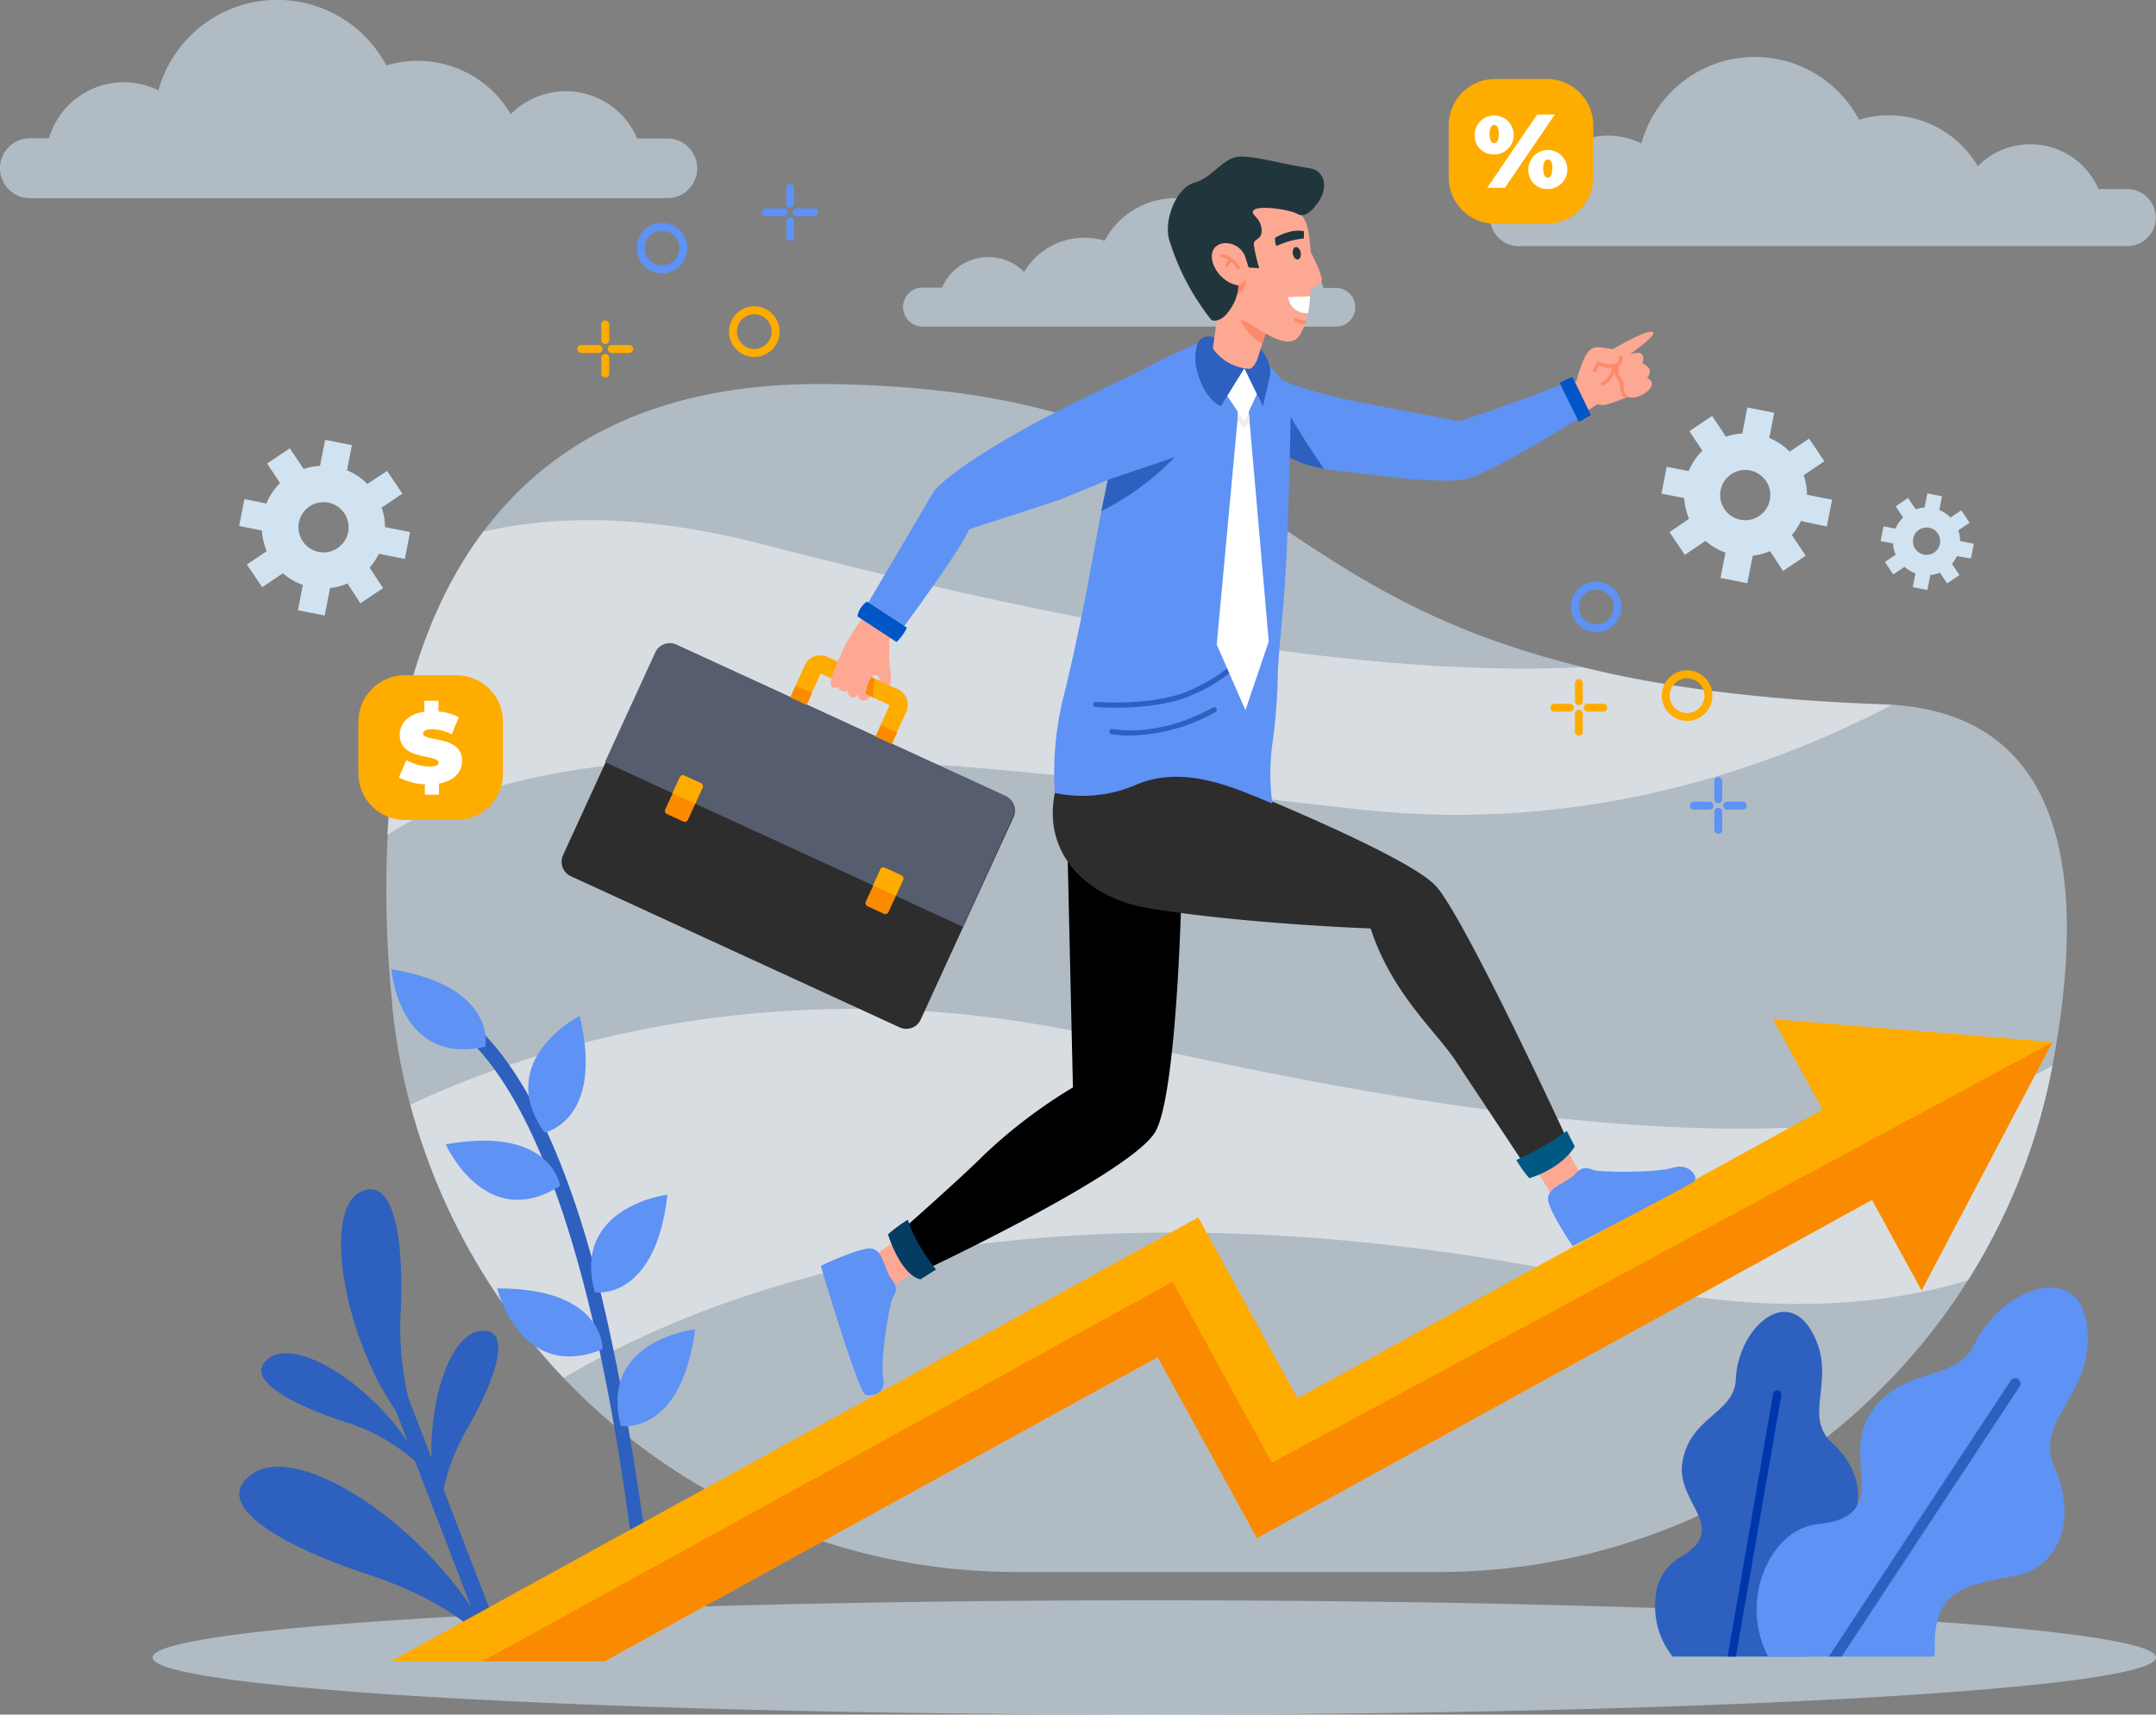 <svg xmlns="http://www.w3.org/2000/svg" xmlns:v="https://vecta.io/nano" width="435" height="346" fill="none"><rect width="100%" height="100%" fill="#808080" stroke="none"/><style><![CDATA[.B{fill:#5e92f4}.C{fill:#ffac00}.D{fill:#fff}.E{fill:#fda893}.F{fill:#2d60bf}.G{fill:#fd896b}.H{fill:#fa8a00}]]></style><g clip-path="url(#A)"><path opacity=".6" d="M414.117 215.016c-2.918 15.385-8.7 30.084-17.043 43.329a126.42 126.42 0 0 1-45.852 43.205 126.18 126.18 0 0 1-60.977 15.682h-85.212a126 126 0 0 1-49.689-10.209 126.15 126.15 0 0 1-41.658-28.984c-1.023-1.063-2.032-2.166-3.029-3.282A127.91 127.91 0 0 1 82.76 222.92a126.57 126.57 0 0 1-3.579-19.511v-.473a220.42 220.42 0 0 1-.944-34.518c1.311-24.317 7.499-45.443 19.337-61.199 13.778-18.382 35.304-29.372 66.111-29.713h3.933c84.871 1.313 82.053 40.059 151.573 57.063 15.888 3.939 35.553 6.643 60.92 7.549l1.677.092c35.501 2.351 39.329 35.753 32.329 72.806z" fill="#d1e3f1"></path><g style="mix-blend-mode:screen" opacity=".5" class="D"><path d="M381.67 142.276c-24.042 12.578-61.614 26.037-106.881 21.126-68.694-7.445-155.165-21.861-196.643 5.081 1.311-24.316 7.499-45.442 19.337-61.198 14.513-3.375 32.958-3.506 56.266 2.521 50.485 13.064 116.046 27.323 165.298 24.828 15.889 3.939 35.553 6.644 60.92 7.55l1.704.092z"></path></g><g style="mix-blend-mode:screen" opacity=".5" class="D"><path d="M414.117 215.029c-2.918 15.385-8.7 30.084-17.043 43.329-17.396 5.252-40.521 7.169-70.49.604-73.216-16.019-153.512-15.756-212.846 19.091-1.022-1.064-2.032-2.167-3.028-3.283a127.9 127.9 0 0 1-27.897-51.837c20.739-9.834 72.666-28.886 139.603-13.642 70.516 16.189 151.441 29.07 191.701 5.738z"></path></g><g fill="#d1e3f1"><path opacity=".6" d="M0 33.967a6.06 6.06 0 0 0 1.77 4.254 6.04 6.04 0 0 0 4.247 1.773h128.631a6 6 0 0 0 3.346-1.009c.991-.661 1.763-1.603 2.219-2.705a6.02 6.02 0 0 0 .338-3.484 6.01 6.01 0 0 0-1.656-3.083 5.95 5.95 0 0 0-4.247-1.773h-6.083c-1.007-2.363-2.578-4.442-4.574-6.055a15.66 15.66 0 0 0-6.878-3.195c-2.519-.485-5.118-.343-7.57.414a15.66 15.66 0 0 0-6.489 3.925 21.84 21.84 0 0 0-10.858-9.255c-4.552-1.781-9.568-1.98-14.247-.566A24.93 24.93 0 0 0 67.606 2.872C63.204.539 58.205-.418 53.255.123a24.89 24.89 0 0 0-13.421 5.785 24.95 24.95 0 0 0-7.872 12.329 15.71 15.71 0 0 0-13.286-.32 15.73 15.73 0 0 0-5.499 4.017c-1.519 1.725-2.642 3.762-3.291 5.967H6.017a6.03 6.03 0 0 0-4.265 1.783A6.04 6.04 0 0 0 .45 31.651 6.05 6.05 0 0 0 0 33.967zm273.451 28.046a3.94 3.94 0 0 1-1.153 2.757 3.84 3.84 0 0 1-2.74 1.143h-83.416a3.93 3.93 0 0 1-2.781-1.154 3.94 3.94 0 0 1 0-5.571 3.93 3.93 0 0 1 2.781-1.154h3.933a10.17 10.17 0 0 1 2.974-3.917c1.296-1.042 2.829-1.75 4.462-2.061s3.318-.216 4.906.277a10.16 10.16 0 0 1 4.202 2.55c1.255-2.11 3.036-3.857 5.169-5.068s4.545-1.845 6.997-1.839a13.94 13.94 0 0 1 4.09.604 16.16 16.16 0 0 1 6.706-6.707 16.12 16.12 0 0 1 9.307-1.785 16.14 16.14 0 0 1 8.706 3.752c2.462 2.094 4.24 4.88 5.105 7.997a10.16 10.16 0 0 1 8.621-.224 10.17 10.17 0 0 1 3.568 2.609c.984 1.121 1.71 2.445 2.127 3.878h2.517a3.93 3.93 0 0 1 2.763 1.149 3.94 3.94 0 0 1 1.156 2.764z"></path><path d="M368.587 106.247l1.062-5.409-5.073-.998a12.14 12.14 0 0 0-.669-3.939l4.182-2.81-3.081-4.582-3.933 2.626c-1.166-1.189-2.562-2.127-4.103-2.757l.997-5.081-5.415-1.064-1.022 5.252a11.45 11.45 0 0 0-3.291.643l-2.805-4.188-4.575 3.072 2.621 3.939a12.24 12.24 0 0 0-2.766 4.11l-4.431-.867-1.062 5.423 4.589.893a12.34 12.34 0 0 0 .97 4.188l-3.933 2.692 3.081 4.582 4.169-2.81a12.52 12.52 0 0 0 4.037 2.35l-1.009 5.108 5.414 1.063 1.088-5.54c1.208-.129 2.389-.443 3.501-.933l2.621 4.005 4.576-3.072-2.806-4.189c.741-.845 1.359-1.791 1.836-2.81l5.23 1.103zm-13.594-2.166c-.825.57-1.801.881-2.803.895a5.06 5.06 0 0 1-4.72-3.071c-.395-.922-.508-1.941-.324-2.928a5.07 5.07 0 0 1 1.358-2.614 5.06 5.06 0 0 1 2.579-1.416 5.05 5.05 0 0 1 2.93.26c.929.375 1.727 1.019 2.291 1.848.755 1.106 1.042 2.467.796 3.784a5.06 5.06 0 0 1-2.107 3.241zm-273.308 8.705l1.062-5.423-5.073-.997a12.11 12.11 0 0 0-.669-3.939l4.182-2.81-3.081-4.582-3.998 2.626a12.1 12.1 0 0 0-4.103-2.757l.996-5.081L65.6 88.76l-1.036 5.252a11.98 11.98 0 0 0-3.291.643l-2.805-4.188-4.575 3.072 2.622 3.939a12.54 12.54 0 0 0-2.766 4.122l-4.431-.879-1.062 5.422 4.588.906a12.37 12.37 0 0 0 .97 4.176l-3.998 2.691 3.081 4.583 4.182-2.81c1.182 1.029 2.548 1.827 4.025 2.35l-.996 5.108 5.401 1.063 1.088-5.541a11.78 11.78 0 0 0 3.5-.932l2.622 4.005 4.575-3.073-2.714-4.109a12.37 12.37 0 0 0 1.848-2.81l5.257 1.037zm-13.582-2.179c-.831.56-1.808.861-2.81.864s-1.981-.29-2.816-.845a5.06 5.06 0 0 1-1.872-2.27c-.386-.925-.489-1.945-.296-2.929a5.07 5.07 0 0 1 1.379-2.599 5.06 5.06 0 0 1 2.589-1.394 5.05 5.05 0 0 1 2.926.284 5.06 5.06 0 0 1 2.275 1.864c.371.551.63 1.171.761 1.823a5.07 5.07 0 0 1 .006 1.975 5.06 5.06 0 0 1-2.144 3.227zm329.561 2.087l.59-2.967-2.779-.539c.003-.737-.122-1.47-.367-2.166l2.281-1.536-1.678-2.508-2.176 1.457a6.58 6.58 0 0 0-2.255-1.51l.55-2.783-2.962-.578-.551 2.863c-.617.026-1.227.146-1.809.354l-1.534-2.298-2.491 1.694 1.482 2.258c-.653.636-1.167 1.401-1.508 2.246l-2.425-.473-.59 2.967 2.517.486c.038.787.216 1.56.524 2.285l-2.176 1.47 1.678 2.508 2.281-1.536c.644.574 1.392 1.019 2.203 1.313l-.551 2.783 2.963.591.59-3.033c.659-.068 1.305-.236 1.914-.499l1.468 2.18 2.504-1.681-1.534-2.284c.403-.465.743-.982 1.009-1.537l2.832.473zm-7.42-1.195c-.452.304-.983.467-1.527.468a2.75 2.75 0 0 1-1.53-.461 2.76 2.76 0 0 1-1.017-1.233c-.209-.503-.266-1.057-.161-1.592a2.75 2.75 0 0 1 .747-1.413c.383-.387.872-.652 1.405-.76a2.75 2.75 0 0 1 1.591.149c.503.206.935.557 1.239 1.008a2.79 2.79 0 0 1 .411 2.071c-.14.717-.556 1.35-1.158 1.763z"></path><path opacity=".6" d="M300.64 43.907c.004 1.525.61 2.987 1.685 4.067a5.76 5.76 0 0 0 4.057 1.697h122.824a5.75 5.75 0 0 0 4.061-1.693 5.77 5.77 0 0 0 1.681-4.071c-.007-1.523-.615-2.982-1.69-4.059s-2.532-1.685-4.052-1.692h-5.808a14.99 14.99 0 0 0-4.387-5.756 14.95 14.95 0 0 0-13.786-2.616 14.96 14.96 0 0 0-6.184 3.75 20.83 20.83 0 0 0-10.364-8.839 20.79 20.79 0 0 0-13.601-.536c-2.227-4.213-5.666-7.66-9.871-9.893a23.74 23.74 0 0 0-13.716-2.633c-4.731.518-9.199 2.447-12.824 5.537a23.82 23.82 0 0 0-7.506 11.795 14.95 14.95 0 0 0-12.687-.345 14.97 14.97 0 0 0-5.255 3.833 15.02 15.02 0 0 0-3.138 5.703h-3.697a5.75 5.75 0 0 0-4.056 1.688 5.77 5.77 0 0 0-1.686 4.063zM435 334.472C435 340.84 344.544 346 232.891 346s-202.097-5.16-202.097-11.528 90.456-11.528 202.097-11.528S435 328.104 435 334.472z"></path></g><g class="F"><path d="M98.951 334.301h3.513l-12.978-33.757a42.59 42.59 0 0 1 4.877-12.395c5.362-9.374 9.4-20.325 2.543-19.563-5.952.656-10.16 13.287-9.872 25.59l-4.667-12.132c-1.229-5.278-1.762-10.694-1.586-16.11.865-14.903-1.049-29.175-8.259-25.289s-3.422 28.4 7.394 44.156l2.399 6.237c-7.682-11.62-22.286-21.073-27.976-16.99s4.733 9.44 14.984 12.802c5.326 1.599 10.245 4.331 14.421 8.009l11.327 29.477c-12.218-18.382-35.396-33.259-44.284-26.825s7.512 14.995 23.781 20.325c12.297 4.031 19.468 9.48 22.863 12.631l1.521 3.834zm265.52 0a15.65 15.65 0 0 0-1.01-9.69c-3.749-8.258 1.049-10.989 7.237-15.178s5.244-12.5-.996-18.211 1.219-13.012-4.13-22.492-14.932-.341-15.338 9.546c-.288 7.103-9.413 7.536-10.815 16.977-1.207 8.193 9.792 13.13-.433 18.999-1.458.863-2.676 2.078-3.544 3.535a10.16 10.16 0 0 0-1.425 4.802c-.415 4.209.832 8.413 3.474 11.712h26.98z"></path></g><path d="M350.234 334.301l9.177-52.717a.87.87 0 0 0-.149-.633.86.86 0 0 0-.546-.351c-.11-.019-.222-.016-.33.009s-.21.071-.3.136-.167.147-.225.241-.098.2-.115.31l-9.177 53.005h1.665z" fill="#0036ac"></path><path d="M390.27 334.301a18.08 18.08 0 0 0 .105-2.232c-.196-11.541 6.778-12.303 16.138-14.062s12.454-11.909 8.062-21.769 7.997-14.575 6.555-28.361-17.265-7.996-22.745 3.348c-3.933 8.154-14.814 4.031-21.224 14.351-5.558 8.955 4.772 20.338-10.121 21.953-4.772.512-7.865 3.453-10.029 7.222a20.73 20.73 0 0 0-2.595 9.739c-.05 3.411.742 6.781 2.307 9.811h33.547z" class="B"></path><g class="F"><path d="M371.576 334.301l35.907-54.515a1.09 1.09 0 0 0-.301-1.497c-.118-.079-.25-.134-.389-.161s-.282-.027-.421.001-.271.083-.389.162a1.07 1.07 0 0 0-.296.3l-36.707 55.71h2.596zm-240.402-16.688c-3.238-25.656-8.128-52.27-13.451-69.51-6.934-22.518-15.613-37.433-25.799-44.353a1.48 1.48 0 0 0-2.045.394c-.111.16-.189.34-.229.53a1.46 1.46 0 0 0-.005.577c.037.191.111.373.219.534a1.45 1.45 0 0 0 .409.407c17.79 12.093 30.991 51.299 38.201 113.482l2.701-2.061z"></path></g><g class="B"><path d="M109.871 228.553s12.113-2.39 7.092-23.555c0 0-17.475 8.928-7.092 23.555zm3.146 10.766s-1.704-12.237-23.073-8.39c0 0 7.918 17.936 23.073 8.39zm-15.089-28.098s2.465-12.119-18.956-15.624c0 0 1.468 19.603 18.956 15.624zm22.103 49.579s12.205 1.864 14.63-19.695c0-.053-19.441 2.403-14.63 19.695zm1.56 11.462s.432-12.355-21.29-12.263c0 0 4.693 19.065 21.29 12.263zm3.67 15.494s12.166 2.087 14.998-19.485c0 0-19.52 2.101-14.998 19.485z"></path></g><path d="M414.077 210.289l-.039.079-26.324 50.012-10.003-18.264-124.107 68.262-20.019-36.527-111.64 61.396H78.88l162.886-89.586 20.031 36.527 105.938-58.27-10.003-18.251 56.345 4.622z" class="C"></path><path d="M414.038 210.368l-26.324 50.012-10.003-18.264-124.107 68.263-20.019-36.528-111.64 61.396H97.299l139.288-76.6 20.019 36.527 157.432-84.806z" class="H"></path><path d="M183.114 248.733l-7.21 4.964c.144 2.526 1.132 4.93 2.805 6.827l8.521-5.646-4.116-6.145z" class="E"></path><path d="M179.705 257.885c1.062 1.313 1.534 2.232.459 3.939-.708 1.116-2.622 12.631-1.979 16.11s-2.046 3.729-3.488 3.585-9.098-26.076-9.098-26.076 7.263-3.48 9.872-3.506 2.753 3.611 4.234 5.948z" class="B"></path><path d="M238.449 177.477s-.787 42.371-5.244 50.734-47.601 28.532-47.601 28.532a19.36 19.36 0 0 1-3.932-8.259s12.139-10.675 16.95-15.506a103.38 103.38 0 0 1 17.855-13.537l-1.101-48.148 23.073 6.184z" fill="#000"></path><path d="M183.179 246.147a26.17 26.17 0 0 0-4.011 2.954s2.438 8.101 6.555 9.073l3.12-1.983s-4.405-5.501-5.664-10.044z" fill="#043c62"></path><path d="M308.454 233.516l4.509 7.51a11.24 11.24 0 0 0 6.962-2.389l-5.1-8.863-6.371 3.742z" class="E"></path><path d="M317.617 237.127c1.075-1.248 1.98-1.852 3.802-1.051 1.206.538 12.847.644 16.19-.446s5.336 2.206 4.064 2.915c-6.817 3.781-24.37 12.919-24.37 12.919s-4.523-6.67-4.943-9.191 3.173-3.321 5.257-5.146z" class="B"></path><path d="M236.26 153.41s47.417 18.316 53.605 25.564 26.9 52.205 26.9 52.205-3.474 6.342-8.377 5.081l-14.315-21.599c-3.933-6.263-13.11-13.773-17.528-27.297 0 0-25.327-.906-44.651-4.057-12.991-2.127-22.011-11.462-18.851-24.264v-.105a2.24 2.24 0 0 1 .666-.989c.307-.264.679-.439 1.077-.508l21.474-4.031z" fill="#2d2d2d"></path><path d="M305.937 234.08a21.27 21.27 0 0 0 2.622 3.677s6.174-1.668 9.176-6.381l-1.599-3.165a54.08 54.08 0 0 1-10.199 5.869z" fill="#005982"></path><path d="M333.375 66.949c-1.508-.341-7.695 3.414-7.971 3.48s-1.52-.276-2.792-.355-2.006.368-2.923 2.127c-.706 1.53-1.259 3.127-1.652 4.766l-1.953.906 3.369 5.567 2.831-1.878c.591.209 1.23.236 1.836.079 1.533-.446 2.831-.945 3.579-1.247l.708-.302c.748.23 1.554.179 2.267-.144 1.574-.525 2.622-1.759 2.622-2.534s-.97-1.182-.97-1.182c.187-.189.333-.415.427-.664s.137-.514.124-.78c-.092-.84-1.573-1.549-1.573-1.549.178-.246.274-.543.274-.847s-.096-.6-.274-.847c-.616-.775-2.517 0-2.622.131.144-.171 6.161-4.398 4.693-4.727z" class="E"></path><g class="G"><path d="M321.799 75.103c-.051.019-.106.019-.157 0-.043-.017-.082-.043-.115-.076a.35.35 0 0 1-.1-.25c.002-.046.012-.092.031-.134l.695-1.497c.019-.044.048-.084.085-.115s.079-.055.125-.069a.29.29 0 0 1 .138-.035c.048 0 .095.012.137.035a4.61 4.61 0 0 0 3.12.473c.17-.039.331-.111.473-.212a1.3 1.3 0 0 0 .353-.379.81.81 0 0 0 0-.578c-.03-.082-.029-.172.003-.253s.093-.147.171-.186.168-.048.252-.025a.35.35 0 0 1 .203.149 1.47 1.47 0 0 1 .117.578 1.47 1.47 0 0 1-.117.578 1.93 1.93 0 0 1-1.311.998c-1.118.276-2.298.146-3.329-.368l-.538 1.168c-.02.05-.052.094-.093.128s-.09.058-.143.069z"></path><path d="M328.433 80.106l-.708.302c-.53-.64-.83-1.44-.852-2.272.012-.562-.163-1.112-.499-1.562-.341-.357-.549-.821-.589-1.313-.056-.386-.029-.78.078-1.156a1.83 1.83 0 0 1 .092-.341c.049-.154.11-.303.184-.446.042-.083.115-.146.203-.176s.185-.023.268.018.142.118.171.206.025.183-.013.267v.079c-.188.412-.277.861-.262 1.313.014.373.163.727.419.998.439.559.683 1.246.695 1.956a2.62 2.62 0 0 0 .813 2.127z"></path><path d="M323.399 77.821a.34.34 0 0 1-.328-.171.36.36 0 0 1-.036-.27.38.38 0 0 1 .062-.124c.029-.037.064-.068.105-.091.571-.327 1.058-.781 1.424-1.328s.601-1.171.687-1.823c0-.094.037-.184.103-.251s.157-.104.251-.104.184.037.25.104.104.157.104.251c-.089.774-.359 1.515-.79 2.164s-1.009 1.185-1.688 1.565c-.039.041-.089.069-.144.079z"></path></g><path d="M320.357 83.296s-19.494 12.513-25.118 13.484-22.862-1.523-22.862-1.523c-1.759-.118-3.509-.332-5.244-.643-5.244-.958-8.286-2.692-10.082-4.963-3.002-3.781-1.193-9.257.499-13.59 0 0 2.713 2.153 16.374 5.029l20.463 3.939s14.631-4.753 22.732-8.351c-.013.039 1.757 5.606 3.238 6.617z" class="B"></path><path d="M317.25 76.062l-2.608 1.156 3.906 7.917L321 83.769l-3.75-7.707z" fill="#0056c5"></path><path d="M267.146 94.614c-5.244-.959-8.286-2.692-10.082-4.963-1.153-4.819-1.874-10.123 0-11.449a165.43 165.43 0 0 0 10.082 16.412z" class="F"></path><path d="M132.313 131.747l-18.712 40.821c-.737 1.608-.033 3.51 1.573 4.248l66.348 30.509a3.2 3.2 0 0 0 4.242-1.575l18.712-40.821c.737-1.608.033-3.51-1.573-4.248l-66.348-30.509a3.2 3.2 0 0 0-4.242 1.575z" fill="#2d2d2d"></path><path d="M194.27 187.023l10.094-22.19a3.22 3.22 0 0 0 .09-2.452c-.295-.797-.893-1.445-1.663-1.802l-66.347-30.501c-.77-.352-1.649-.384-2.442-.089a3.2 3.2 0 0 0-1.792 1.665l-10.147 22.137 72.207 33.232z" fill="#565d6f"></path><path d="M182.878 143.615l-2.976 6.473-3.278-1.51 2.885-6.289-3.186-1.457-.157-.079-1.954-.867-.236-.105-8.39-3.86-2.884 6.289-3.29-1.51 2.976-6.473c.379-.821 1.068-1.459 1.915-1.774s1.785-.281 2.607.094l7.866 3.624.59.262 1.088.512.236.105 4.484 2.062c.818.375 1.456 1.058 1.775 1.901s.293 1.778-.071 2.602z" class="C"></path><g class="H"><path d="M176.166 140.753l-1.954-.867-.236-.105a27.5 27.5 0 0 1 .813-3.61l.59.262 1.088.512c-.243 1.254-.344 2.531-.301 3.808zm-15.61-2.359l-1.066 2.327 3.276 1.506 1.067-2.327-3.277-1.506zm17.188 7.914l-1.066 2.327 3.276 1.506 1.067-2.327-3.277-1.506zm-40.563 10.57l-2.964 6.467c-.161.35-.008.763.341.923l3.312 1.523c.349.161.761.007.921-.342l2.965-6.467c.16-.35.007-.763-.341-.923l-3.313-1.523c-.348-.16-.761-.007-.921.342z"></path></g><path d="M141.727 158.951l-1.481 3.23-4.576-2.101 1.482-3.23c.038-.084.092-.16.16-.223s.147-.111.234-.143a.69.69 0 0 1 .271-.042c.092.005.182.027.266.067l3.303 1.523a.69.69 0 0 1 .222.156.7.7 0 0 1 .143.231.68.68 0 0 1 .042.268.69.69 0 0 1-.066.264z" class="C"></path><path d="M177.649 175.491l-2.964 6.467c-.16.349-.008.763.341.923l3.312 1.523c.349.16.762.007.922-.342l2.964-6.468c.16-.349.007-.762-.341-.922l-3.312-1.523c-.349-.161-.762-.008-.922.342z" class="H"></path><path d="M182.183 177.556l-1.481 3.23-4.576-2.101 1.482-3.243c.077-.167.217-.296.388-.36s.362-.057.529.019l3.317 1.523c.084.038.16.093.222.16a.71.71 0 0 1 .144.234.7.7 0 0 1-.025.538z" class="C"></path><path d="M179.522 138.324c-.59-.223-1.521-.67-2.098-.972a.91.91 0 0 0-.071-.603c-.093-.187-.247-.336-.436-.422a.9.9 0 0 0-.604-.052c-.201.053-.379.174-.501.342-.65 1.027-1.033 2.201-1.115 3.414l.944.486s-.865 1.063-1.625.879c-.274-.089-.511-.266-.675-.503a1.32 1.32 0 0 1-.23-.81s-.524.932-1.311.604c-.245-.118-.451-.305-.593-.538a1.42 1.42 0 0 1-.206-.775c-.159.104-.34.169-.528.191s-.379-.003-.556-.07a1.2 1.2 0 0 1-.466-.313 1.22 1.22 0 0 1-.273-.491s-1.311.513-1.56-.617 1.416-4.569 1.416-4.569c1.292-3.218 3.031-6.237 5.165-8.968l1.6-3.479c1.31.932 2.713 1.799 4.037 2.718l2.412 1.667-2.871 3.742a15.57 15.57 0 0 1 0 2.731c-.222 1.602.84 4.662.145 6.408z" class="E"></path><path d="M213.541 100.943l17.357-7.103s7.223-12.46 2.845-20.693c0 0-17.869 8.219-26.993 13.353 0 0-13.647 7.405-18.235 12.473l-14.198 24.107s4.261 4.897 7.184 4.582c5.244-7.169 12.625-17.449 14.041-20.863l17.999-5.856z" class="B"></path><path d="M174.92 121.399c-.507.34-.94.782-1.269 1.297a4.45 4.45 0 0 0-.645 1.697l7.866 5.16a9.52 9.52 0 0 0 2.111-2.889l-8.063-5.265z" fill="#0056c5"></path><path d="M256.724 150.023a44.47 44.47 0 0 0 0 12.119c-7.08-2.823-17.646-8.115-27.727-3.677-5.109 2.154-10.753 2.694-16.177 1.549a63.73 63.73 0 0 1 1.573-18.657c2.36-9.362 4.693-21.074 5.506-25.695l2.032-11.016 1.206-6.145c2.281-11.121 3.278-20.666 5.034-22.124 4.969-4.11 16.439-8.167 16.439-8.167l7.696 2.153s8.233 6.368 8.154 11.003c-.734 40.926-1.822 41.202-2.622 53.649-.045 5.022-.417 10.035-1.114 15.008z" class="B"></path><g class="F"><path d="M221.302 142.696h-.249a.52.52 0 0 1-.197-.055.5.5 0 0 1-.159-.127.52.52 0 0 1-.097-.179.5.5 0 0 1-.019-.204c.013-.134.078-.259.18-.347a.52.52 0 0 1 .37-.125h.145c1.206.079 10.867.643 17.75-1.917 5.489-2.148 10.336-5.67 14.079-10.228a.52.52 0 0 1 .346-.205c.137-.02.277.016.389.1a.54.54 0 0 1 .104.735 34.94 34.94 0 0 1-14.551 10.583c-7.001 2.586-16.426 2.087-18.091 1.969zm24.2.538c-.001-.09-.024-.179-.069-.258a.53.53 0 0 0-.188-.191c-.078-.046-.166-.071-.257-.073a.52.52 0 0 0-.259.063c-4.222 2.324-11.969 5.593-20.32 4.346-.139-.019-.28.017-.392.1a.54.54 0 0 0-.211.346.51.51 0 0 0 .101.388.52.52 0 0 0 .344.203 25.92 25.92 0 0 0 3.147.276c6.25-.024 12.389-1.656 17.829-4.74a.52.52 0 0 0 .2-.192c.049-.081.074-.173.075-.268zm-8.482-50.983a55.72 55.72 0 0 1-14.814 10.924l1.311-6.302.839-.315 12.664-4.307z"></path></g><path d="M255.99 129.435l-4.707 13.878-5.794-13.248 4.195-45.338.105-1.773 2.123-.223.21 2.403 3.868 44.301z" class="D"></path><path d="M252.122 85.135l-1.062 1.221-1.376-1.628.105-1.773 2.123-.223.21 2.403z" fill="#ededed"></path><path d="M253.59 79.541l-2.53 5.488-3.959-5.882 3.959-4.819 2.53 5.213z" class="D"></path><g class="F"><path d="M241.53 74.906c-.428-1.596-.464-3.272-.105-4.884.075-.381.207-.749.393-1.09.983-1.576 3.199-.867 3.199-.867 1.088 4.622 6.043 6.263 6.043 6.263l-4.732 7.628s-3.16-1.024-4.798-7.051zm12.519-4.753s2.95 2.797 2.085 6.132l-1.311 5.685-3.723-7.642a16.29 16.29 0 0 0 2.949-4.175z"></path></g><path d="M256.239 64.52l-1.574 4.911-1.009 3.138c-.184.551-1.009 1.891-1.599 1.864a9.72 9.72 0 0 1-4.145-1.216 9.73 9.73 0 0 1-3.21-2.893l1.088-7.628c1.421-.251 2.858-.396 4.3-.433l6.149 2.258z" class="E"></path><path d="M256.239 64.52l-1.574 4.911c-2.607-1.609-4.487-4.17-5.243-7.143h.629l6.188 2.232z" class="G"></path><path d="M263.973 46.664c.426 2.755.667 5.537.721 8.324l-.079 1.786c0 .328.001.657-.104.998l-.184 2.075v.118a32.03 32.03 0 0 1-.393 3.282c-.092.475-.21.944-.354 1.405l-.262.748c-1.311 3.23-2.308 5.803-10.488.355-3.749-2.508-7.984-1.707-9.753-6.276V59.4c-1.049-2.825-1.822-5.744-2.308-8.718-.201-1.174-.093-2.38.314-3.499a6.84 6.84 0 0 1 2.007-2.882c5.008-4.254 11.156-4.202 15.338-3.44 1.418.256 2.719.956 3.715 1.999a6.83 6.83 0 0 1 1.83 3.805z" class="E"></path><g class="G"><path d="M263.58 64.652l-.262.748h-.38c-.607-.066-1.189-.283-1.691-.63a.35.35 0 0 1-.096-.102.36.36 0 0 1-.042-.27.35.35 0 0 1 .161-.222.36.36 0 0 1 .13-.049c.046-.008.094-.005.14.006a.36.36 0 0 1 .126.059 3.13 3.13 0 0 0 1.311.499c.202.016.405.003.603-.039zm-14.368-6.815a4.15 4.15 0 0 0 2.347-1.733s-.315 3.676-3.252 3.65l.905-1.917z"></path></g><path d="M265.481 41.412c2.399-2.626 2.412-6.88-1.311-7.471-6.24-.985-9.793-2.206-13.568-2.35s-5.664 4.149-9.557 5.252-6.332 7.878-5.087 11.738l.538 1.615c1.73 4.981 4.258 9.646 7.485 13.813l.354.46c.223.315 2.163.788 4.025-2.298.918-1.356 1.436-2.945 1.494-4.582-3.697-.499-6.554-5.108-4.837-7.537.442-.503 1.044-.837 1.704-.945.906-.125 1.828.049 2.627.494s1.432 1.138 1.804 1.975l.774 2.39 2.137.171a33.4 33.4 0 0 1-1.102-4.819c0-1.313 1.888-.814 1.56-3.256s-2.451-2.731-1.534-3.676 7.066-.197 8.849.814 3.645-1.786 3.645-1.786z" fill="#20363c"></path><g class="G"><path d="M249.933 54.371c-.066.014-.135.006-.197-.022s-.112-.076-.144-.135a4.81 4.81 0 0 0-1.349-1.507c-.552-.401-1.182-.679-1.85-.817-.081-.016-.153-.063-.2-.132s-.064-.154-.049-.235c.007-.04.021-.078.042-.112s.05-.064.083-.087.07-.04.109-.048a.3.3 0 0 1 .12-.002c.762.146 1.482.457 2.112.91a5.35 5.35 0 0 1 1.533 1.716.32.32 0 0 1 .02.237c-.025.079-.079.144-.151.183l-.079.053z"></path><path d="M247.626 53.767a.38.38 0 0 1-.171 0c-.076-.032-.136-.093-.168-.169s-.033-.162-.002-.238a2.85 2.85 0 0 1 .97-1.155c.068-.046.151-.064.232-.049s.153.061.201.128a.32.32 0 0 1 .051.111c.009.04.01.082.003.123s-.023.079-.046.114a.31.31 0 0 1-.087.086c-.318.222-.575.52-.747.867a.33.33 0 0 1-.096.12c-.041.032-.089.054-.14.063z"></path></g><g fill="#20363c"><path d="M262.426 50.944c.131.696-.105 1.313-.55 1.405s-.892-.407-1.023-1.103.118-1.313.551-1.392.891.407 1.022 1.09zm-5.139-2.967s3.055-1.93 5.795-1.313v1.457c-1.919.181-3.791.696-5.532 1.523-.269-.512-.361-1.098-.263-1.667z"></path></g><path d="M264.301 50.603s2.242 4.018 2.399 5.908c.092 1.064-2.766 1.773-2.766 1.773l.367-7.681z" class="E"></path><path d="M264.327 59.794v.118a32.03 32.03 0 0 1-.393 3.282h-.249c-.922.024-1.82-.293-2.522-.892a3.75 3.75 0 0 1-1.28-2.351l4.444-.158z" class="D"></path><path d="M322.048 127.584a5.1 5.1 0 0 1-2.833-.861c-.838-.562-1.492-1.359-1.878-2.292s-.487-1.961-.29-2.951a5.11 5.11 0 0 1 1.396-2.616c.713-.714 1.621-1.2 2.611-1.397a5.09 5.09 0 0 1 2.946.29c.932.387 1.728 1.041 2.289 1.881s.859 1.828.859 2.838a5.11 5.11 0 0 1-1.494 3.612 5.1 5.1 0 0 1-3.606 1.496zm0-8.601a3.49 3.49 0 0 0-1.945.592 3.51 3.51 0 0 0-1.29 1.576c-.264.641-.333 1.346-.196 2.027s.47 1.305.961 1.795 1.116.822 1.796.956 1.384.063 2.023-.205a3.5 3.5 0 0 0 1.568-1.297c.383-.578.586-1.257.584-1.951a3.5 3.5 0 0 0-.267-1.34c-.176-.424-.434-.81-.759-1.134a3.49 3.49 0 0 0-1.136-.757 3.51 3.51 0 0 0-1.339-.262z" class="B"></path><path d="M340.389 145.48c-1.009 0-1.996-.3-2.835-.862a5.11 5.11 0 0 1-2.166-5.247c.198-.991.685-1.901 1.399-2.615s1.625-1.199 2.615-1.395a5.09 5.09 0 0 1 2.947.296 5.1 5.1 0 0 1 2.286 1.887 5.11 5.11 0 0 1 .465 4.794c-.257.619-.632 1.181-1.106 1.654s-1.036.848-1.655 1.104-1.281.385-1.95.384zm0-8.6a3.5 3.5 0 0 0-1.945.59c-.576.386-1.024.933-1.289 1.574a3.51 3.51 0 0 0-.199 2.025c.135.68.468 1.305.958 1.795s1.113.824 1.792.96a3.5 3.5 0 0 0 2.022-.2c.64-.265 1.186-.715 1.571-1.291s.59-1.254.59-1.948a3.51 3.51 0 0 0-1.025-2.479 3.5 3.5 0 0 0-2.475-1.026z" class="C"></path><g class="B"><path d="M346.681 162.063c-.104 0-.208-.021-.304-.062a.8.8 0 0 1-.257-.174.77.77 0 0 1-.169-.26.78.78 0 0 1-.056-.305v-3.532a.8.8 0 0 1 .793-.903c.113 0 .226.024.329.071a.79.79 0 0 1 .271.201.8.8 0 0 1 .193.631v3.532a.8.8 0 0 1-.8.801zm0 6.184a.8.8 0 0 1-.557-.239c-.147-.15-.229-.352-.229-.562v-3.532c-.015-.113-.005-.228.028-.336a.8.8 0 0 1 .765-.567c.113 0 .226.024.329.071a.79.79 0 0 1 .271.201c.075.085.131.186.164.295s.043.223.029.336v3.545a.8.8 0 0 1-.8.788zm4.956-4.858h-3.173a.8.8 0 0 1-.565-1.367c.15-.151.353-.235.565-.235h3.173c.212 0 .415.084.565.235a.8.8 0 0 1-.565 1.367zm-6.726 0h-3.172a.8.8 0 1 1 0-1.602h3.172a.8.8 0 1 1 0 1.602z"></path></g><g class="C"><path d="M318.561 142.289a.8.8 0 0 1-.565-.234c-.15-.151-.235-.354-.235-.567v-3.532c-.014-.113-.005-.227.029-.336a.81.81 0 0 1 .164-.295c.075-.085.167-.154.271-.201a.8.8 0 0 1 .659 0c.103.047.196.116.271.201s.131.186.164.295.043.223.029.336v3.532a.82.82 0 0 1-.056.306.8.8 0 0 1-.17.26.79.79 0 0 1-.257.174c-.096.04-.2.061-.304.061zm0 6.171c-.212 0-.415-.084-.565-.235a.8.8 0 0 1-.235-.566v-3.519c-.014-.113-.005-.227.029-.336a.8.8 0 0 1 .164-.295c.075-.085.167-.154.271-.201a.8.8 0 0 1 .659 0c.103.047.196.116.271.201a.8.8 0 0 1 .164.295c.033.109.043.223.029.336v3.519a.82.82 0 0 1-.056.306.8.8 0 0 1-.17.26c-.073.074-.161.133-.257.174s-.2.061-.304.061zm4.943-4.845h-3.173c-.211-.003-.412-.089-.562-.238a.82.82 0 0 1-.238-.563.8.8 0 0 1 .8-.801h3.173c.105 0 .209.021.306.061a.8.8 0 0 1 .432.434c.041.097.061.201.061.306 0 .213-.084.416-.234.567a.8.8 0 0 1-.565.234zm-6.726 0h-3.172c-.211-.003-.413-.089-.562-.238a.82.82 0 0 1-.238-.563.8.8 0 0 1 .8-.801h3.172c.105 0 .209.021.306.061a.82.82 0 0 1 .26.174.8.8 0 0 1 .173.26c.04.097.061.201.061.306-.003.212-.089.413-.238.563a.81.81 0 0 1-.562.238z"></path></g><path d="M133.573 55.172a5.09 5.09 0 0 1-2.833-.861c-.839-.561-1.493-1.359-1.879-2.292s-.487-1.96-.29-2.951.683-1.901 1.396-2.615 1.622-1.201 2.611-1.398a5.09 5.09 0 0 1 2.946.291 5.1 5.1 0 0 1 2.289 1.881c.56.84.859 1.827.859 2.838 0 1.355-.537 2.654-1.493 3.612s-2.254 1.496-3.606 1.496zm0-1.602c.693.003 1.371-.201 1.948-.584s1.028-.93 1.295-1.571.338-1.346.204-2.026a3.5 3.5 0 0 0-2.746-2.761 3.5 3.5 0 0 0-3.597 1.488c-.386.577-.591 1.255-.591 1.949a3.51 3.51 0 0 0 1.02 2.474 3.5 3.5 0 0 0 2.467 1.031z" class="B"></path><path d="M152.188 72.031c-1.008 0-1.994-.3-2.833-.861a5.11 5.11 0 0 1-1.878-2.292c-.386-.933-.487-1.96-.29-2.951a5.11 5.11 0 0 1 1.395-2.615 5.1 5.1 0 0 1 2.611-1.398c.99-.197 2.015-.096 2.947.291s1.728 1.041 2.289 1.881.859 1.827.859 2.838a5.13 5.13 0 0 1-1.497 3.608 5.11 5.11 0 0 1-3.603 1.5zm0-1.602c.693 0 1.369-.206 1.945-.591a3.5 3.5 0 0 0 1.289-1.573 3.51 3.51 0 0 0 .199-2.025c-.135-.68-.468-1.305-.958-1.795s-1.113-.824-1.792-.959-1.383-.066-2.022.199a3.5 3.5 0 0 0-1.571 1.291c-.385.576-.59 1.254-.59 1.948.004.929.373 1.818 1.029 2.475a3.51 3.51 0 0 0 2.471 1.031z" class="C"></path><g class="B"><path d="M158.914 42.856a.8.8 0 0 0-.8-.801h-3.566a.8.8 0 1 0 0 1.602h3.526a.8.8 0 0 0 .319-.049.81.81 0 0 0 .273-.171c.078-.075.141-.165.183-.265a.8.8 0 0 0 .065-.316zm6.122 0c0-.105-.021-.209-.061-.306s-.099-.185-.174-.26a.81.81 0 0 0-.259-.174.8.8 0 0 0-.306-.061h-3.526a.8.8 0 1 0 0 1.602h3.526a.8.8 0 0 0 .8-.801zm-4.812 4.95v-3.164a.8.8 0 0 0-.799-.801.8.8 0 0 0-.8.801v3.164a.81.81 0 0 0 .061.307.8.8 0 0 0 .173.26.81.81 0 0 0 .26.174.8.8 0 0 0 .612 0c.097-.04.185-.099.259-.174a.83.83 0 0 0 .174-.26c.041-.097.06-.201.06-.307zm0-6.736v-3.164a.8.8 0 0 0-.06-.306c-.04-.097-.099-.185-.174-.26a.81.81 0 0 0-.259-.174.8.8 0 0 0-.612 0 .81.81 0 0 0-.26.174.8.8 0 0 0-.173.26c-.04.097-.061.201-.061.306v3.164a.8.8 0 0 0 .8.801.8.8 0 0 0 .799-.801z"></path></g><g class="C"><path d="M121.591 70.429a.8.8 0 0 0-.8-.801h-3.526a.8.8 0 1 0 0 1.602h3.526c.211-.003.413-.089.562-.238a.82.82 0 0 0 .238-.563zm6.161 0a.8.8 0 0 0-.799-.801h-3.527a.8.8 0 0 0-.8.801.82.82 0 0 0 .238.563c.15.149.351.235.562.238h3.592a.8.8 0 0 0 .734-.801zm-4.837 4.95v-3.164a.8.8 0 0 0-.8-.801.8.8 0 0 0-.799.801v3.164a.8.8 0 0 0 .799.801.8.8 0 0 0 .8-.801zm0-6.736v-3.177a.82.82 0 0 0-.238-.563c-.149-.149-.351-.235-.562-.238a.8.8 0 0 0-.799.801v3.177a.8.8 0 0 0 .799.801.81.81 0 0 0 .562-.238.82.82 0 0 0 .238-.563zm189.17-52.703h-10.422c-5.177 0-9.373 4.203-9.373 9.388v10.438c0 5.185 4.196 9.388 9.373 9.388h10.422c5.177 0 9.374-4.203 9.374-9.388V25.328c0-5.185-4.197-9.388-9.374-9.388z"></path></g><path d="M297.547 27.048a3.93 3.93 0 0 1 2.55-3.505 3.93 3.93 0 0 1 2.256-.15c.75.172 1.434.561 1.966 1.119s.888 1.259 1.026 2.018a3.95 3.95 0 0 1-.253 2.25c-.302.709-.806 1.314-1.448 1.739a3.93 3.93 0 0 1-2.165.653c-.538.023-1.075-.07-1.575-.272a3.8 3.8 0 0 1-1.323-.898 3.79 3.79 0 0 1-.835-1.365c-.178-.509-.247-1.051-.199-1.588zm12.598-3.939h3.566l-10.082 14.784h-3.565l10.081-14.784zm-7.748 3.939c0-1.405-.459-1.838-.918-1.838s-.93.433-.93 1.838.458 1.838.93 1.838.918-.42.918-1.838zm5.978 6.972c.036-.77.297-1.513.75-2.136a3.94 3.94 0 0 1 1.801-1.37c.721-.27 1.505-.322 2.255-.15a3.93 3.93 0 0 1 1.966 1.119c.532.558.889 1.259 1.026 2.018a3.94 3.94 0 0 1-.252 2.25c-.303.709-.806 1.314-1.448 1.739a3.93 3.93 0 0 1-2.165.653 3.77 3.77 0 0 1-1.578-.267c-.5-.201-.952-.507-1.325-.898s-.657-.857-.835-1.367-.244-1.053-.195-1.591zm4.851 0c0-1.405-.459-1.838-.931-1.838s-.931.433-.931 1.838.472 1.838.931 1.838.878-.42.878-1.838h.053z" class="D"></path><path d="M92.108 136.262H81.685c-5.177 0-9.373 4.204-9.373 9.388v10.439c0 5.184 4.197 9.388 9.373 9.388h10.422c5.177 0 9.373-4.204 9.373-9.388V145.65c0-5.184-4.197-9.388-9.373-9.388z" class="C"></path><path d="M88.568 158.124v2.245h-2.845v-2.101a11.99 11.99 0 0 1-5.244-1.405l1.534-3.492c1.419.827 3.025 1.279 4.667 1.313 1.311 0 1.835-.289 1.835-.775 0-1.786-7.866-.341-7.866-5.62 0-2.284 1.652-4.201 4.968-4.674v-2.206h2.845v2.167c1.433.104 2.83.501 4.103 1.168l-1.429 3.453a8.72 8.72 0 0 0-3.933-1.037c-1.39 0-1.835.394-1.835.88 0 1.707 7.866.276 7.866 5.501.039 2.101-1.534 4.031-4.667 4.583z" class="D"></path></g><defs><clipPath id="A"><path d="M0 0h435v346H0z" class="D"></path></clipPath></defs></svg>